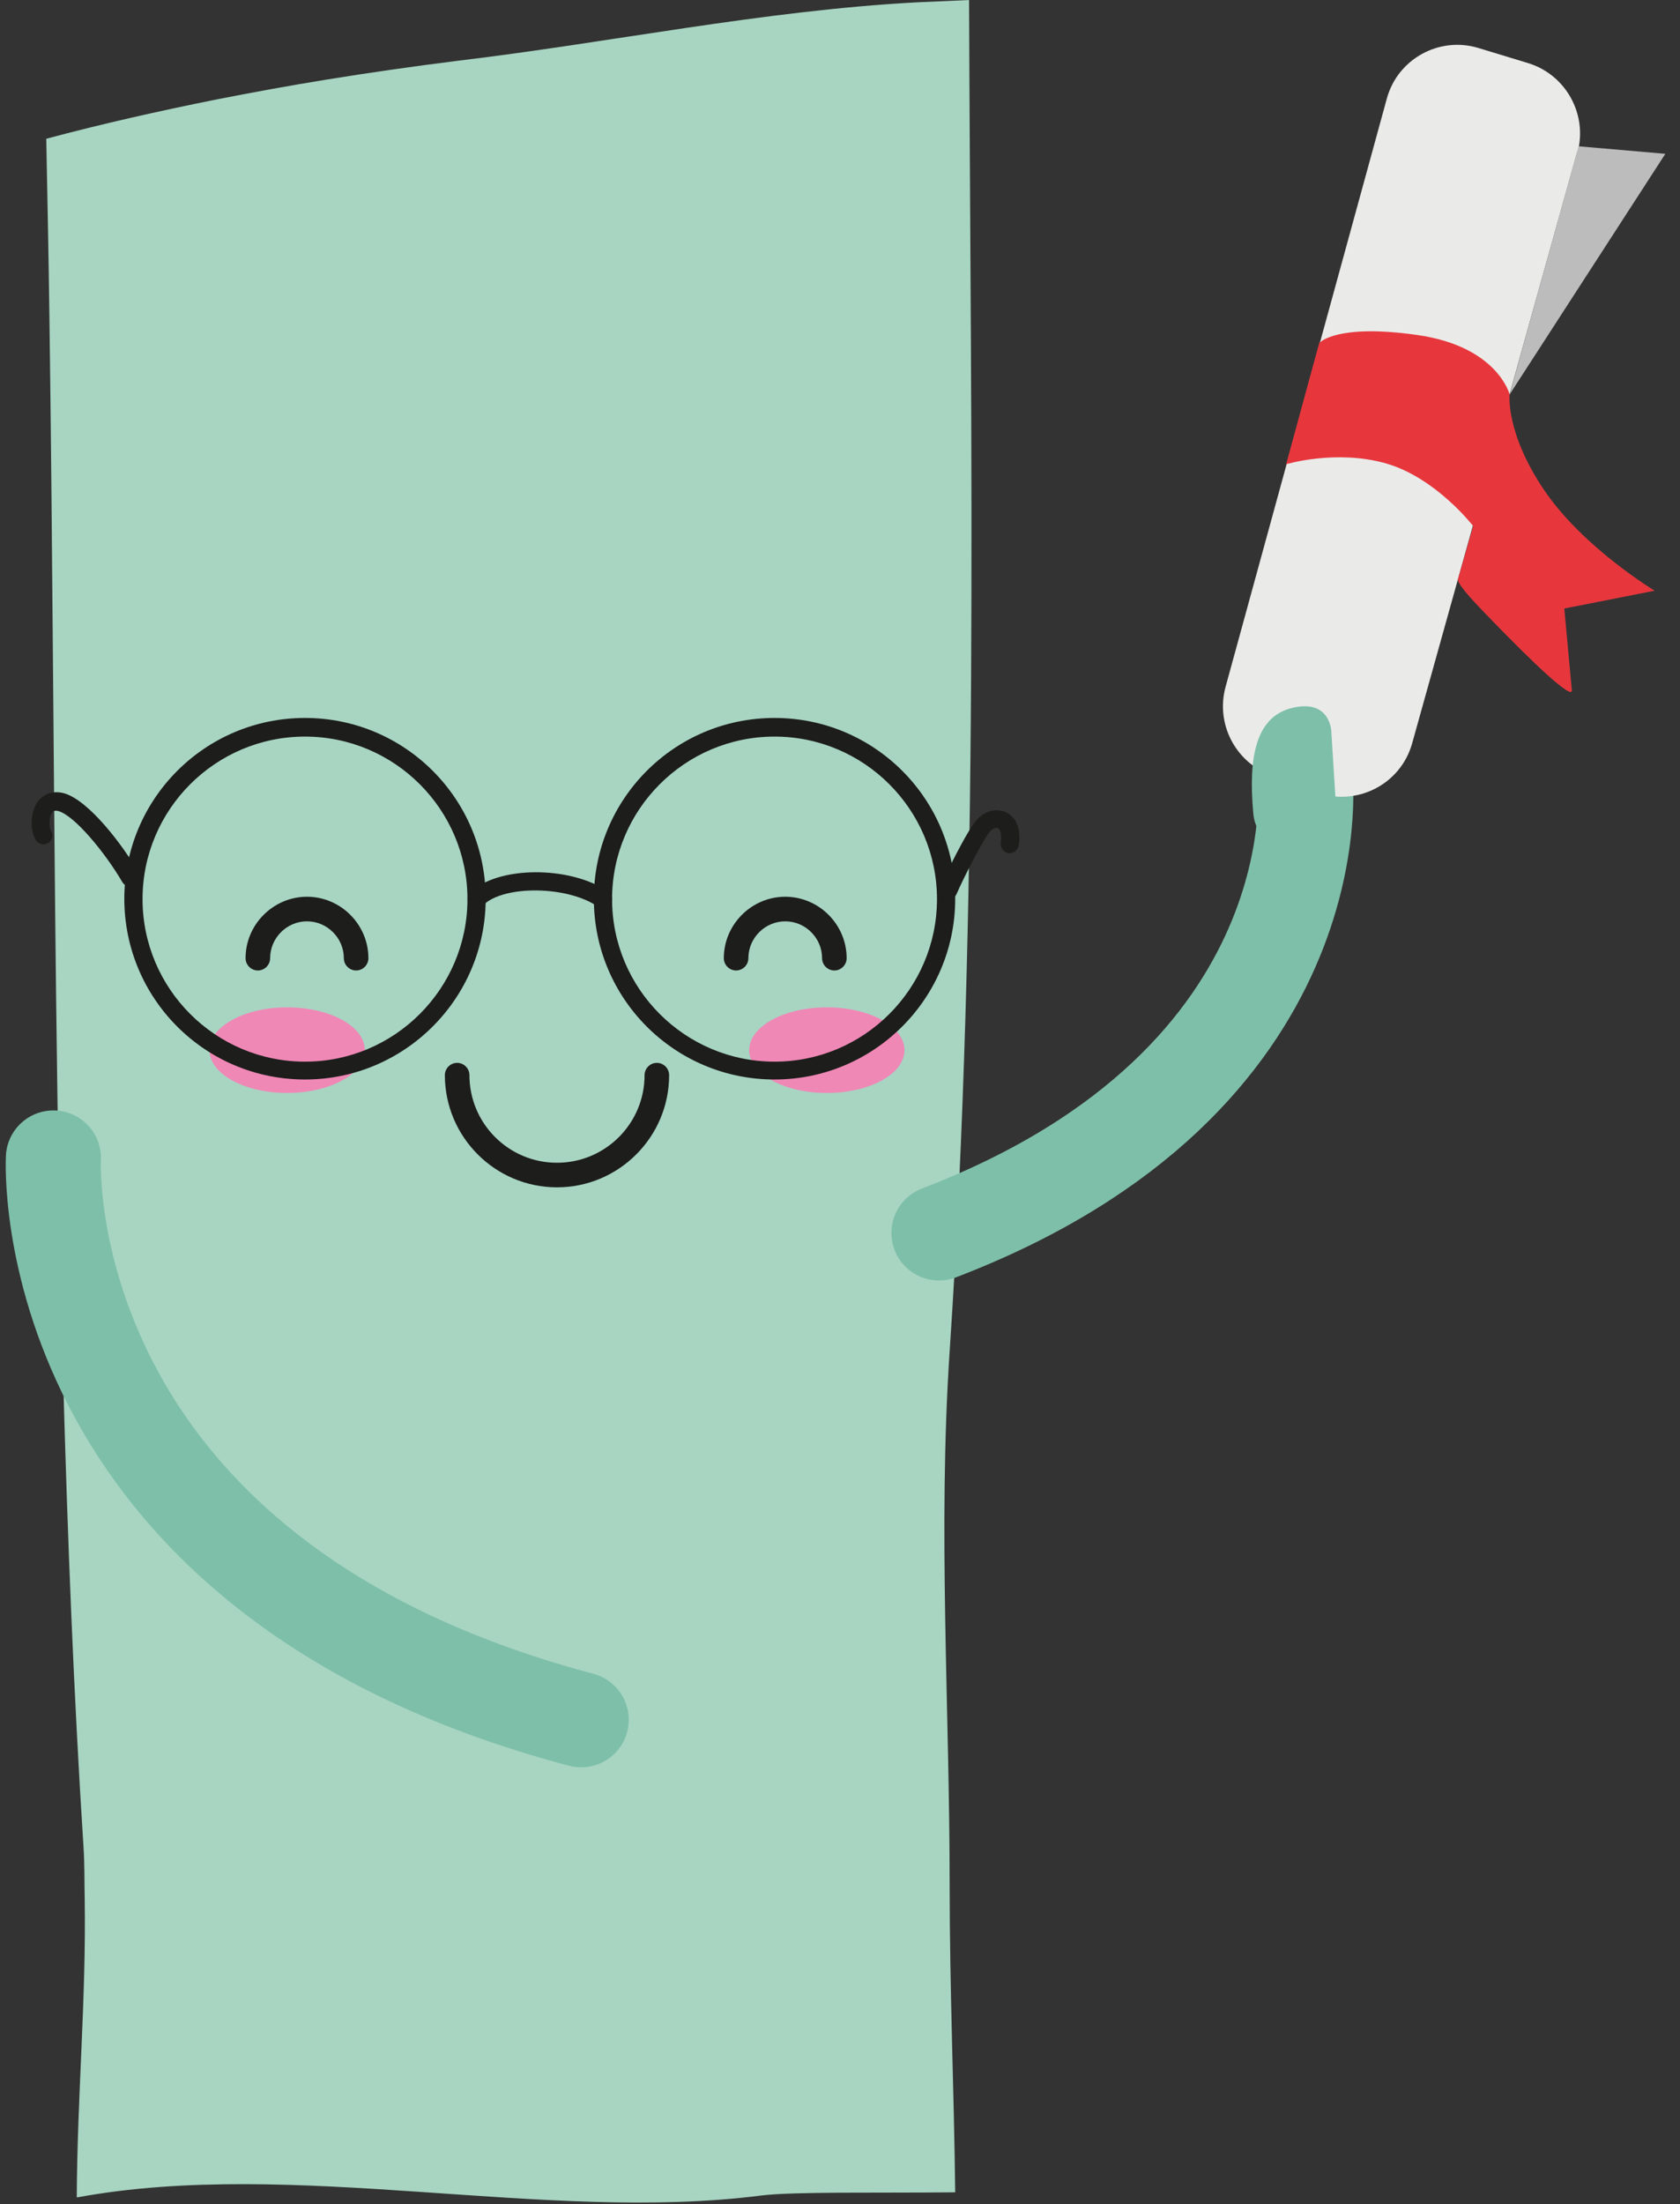 <svg width="106" height="139" viewBox="0 0 106 139" fill="none" xmlns="http://www.w3.org/2000/svg">
<rect x="0" y="0" width="106" height="139" fill="#333333" stroke="none"/>
<g clip-path="url(#clip0_99_1306)">
<path d="M61.169 6.10352e-05C60.044 0.05 58.919 0.1 57.794 0.15C48.119 0.675 38.544 2.675 28.944 3.825C26.144 4.175 23.344 4.575 20.569 5.025C18.244 5.4 15.944 5.825 13.644 6.275C10.044 7 6.469 7.8 2.919 8.75C2.994 12.525 3.069 16.3 3.119 20.075C3.319 34.45 3.369 48.825 3.544 63.2C3.644 71.225 3.769 79.25 3.994 87.275C4.269 97.025 4.644 106.75 5.269 116.475C5.344 117.575 5.319 118.65 5.344 119.725C5.444 126.025 4.869 132.275 4.844 138.575C18.494 136.05 34.469 140.2 48.044 138.45C50.144 138.2 55.194 138.3 60.269 138.25C60.194 131.825 59.919 125.4 59.919 118.975C59.919 107.7 59.169 96.45 59.919 85.2C61.794 57.15 61.244 28.225 61.144 6.10352e-05" fill="#A7D5C2"/>
<path d="M35.144 74.875C31.244 74.875 28.069 71.7 28.069 67.8C28.069 67.375 28.419 67.025 28.844 67.025C29.269 67.025 29.619 67.375 29.619 67.8C29.619 70.85 32.094 73.325 35.144 73.325C38.194 73.325 40.669 70.85 40.669 67.8C40.669 67.375 41.019 67.025 41.444 67.025C41.869 67.025 42.219 67.375 42.219 67.8C42.219 71.7 39.044 74.875 35.144 74.875Z" fill="#1D1D1B"/>
<path d="M23.019 66.225C23.019 67.725 20.819 68.925 18.119 68.925C15.419 68.925 13.219 67.725 13.219 66.225C13.219 64.725 15.419 63.525 18.119 63.525C20.819 63.525 23.019 64.725 23.019 66.225Z" fill="#F088B6"/>
<path d="M57.069 66.225C57.069 67.725 54.869 68.925 52.169 68.925C49.469 68.925 47.269 67.725 47.269 66.225C47.269 64.725 49.469 63.525 52.169 63.525C54.869 63.525 57.069 64.725 57.069 66.225Z" fill="#F088B6"/>
<path d="M52.644 61.2C52.219 61.2 51.869 60.85 51.869 60.425C51.869 59.15 50.819 58.1 49.544 58.1C48.269 58.1 47.219 59.15 47.219 60.425C47.219 60.85 46.869 61.2 46.444 61.2C46.019 61.2 45.669 60.85 45.669 60.425C45.669 58.3 47.419 56.55 49.544 56.55C51.669 56.55 53.419 58.3 53.419 60.425C53.419 60.85 53.069 61.2 52.644 61.2Z" fill="#1D1D1B"/>
<path d="M22.469 61.2C22.044 61.2 21.694 60.85 21.694 60.425C21.694 59.15 20.644 58.1 19.369 58.1C18.094 58.1 17.044 59.15 17.044 60.425C17.044 60.85 16.694 61.2 16.269 61.2C15.844 61.2 15.494 60.85 15.494 60.425C15.494 58.3 17.244 56.55 19.369 56.55C21.494 56.55 23.244 58.3 23.244 60.425C23.244 60.85 22.894 61.2 22.469 61.2Z" fill="#1D1D1B"/>
<path d="M3.369 73.025C3.369 73.025 1.944 99.25 36.669 108.45" stroke="#7EBFAA" stroke-width="6" stroke-miterlimit="10" stroke-linecap="round"/>
<path d="M82.344 49.025C82.344 49.025 84.469 68.1 59.244 77.75" stroke="#7EBFAA" stroke-width="6" stroke-miterlimit="10" stroke-linecap="round"/>
<path d="M48.869 46.45C54.519 46.45 59.119 51.05 59.119 56.7C59.119 62.35 54.519 66.95 48.869 66.95C43.219 66.95 38.619 62.35 38.619 56.7C38.619 51.05 43.219 46.45 48.869 46.45ZM48.869 68.075C55.144 68.075 60.269 62.975 60.269 56.675C60.269 50.375 55.169 45.275 48.869 45.275C42.569 45.275 37.469 50.375 37.469 56.675C37.469 62.975 42.569 68.075 48.869 68.075Z" fill="#1D1D1B"/>
<path d="M19.244 46.45C24.894 46.45 29.494 51.05 29.494 56.7C29.494 62.35 24.894 66.95 19.244 66.95C13.594 66.95 8.994 62.35 8.994 56.7C8.994 51.05 13.594 46.45 19.244 46.45ZM19.244 68.075C25.519 68.075 30.644 62.975 30.644 56.675C30.644 50.375 25.544 45.275 19.244 45.275C12.944 45.275 7.844 50.375 7.844 56.675C7.844 62.975 12.944 68.075 19.244 68.075Z" fill="#1D1D1B"/>
<path d="M38.044 57.275C38.219 57.275 38.394 57.2 38.519 57.025C38.694 56.775 38.644 56.4 38.369 56.225C35.969 54.575 31.344 54.6 29.669 56.3C29.444 56.525 29.444 56.875 29.669 57.1C29.894 57.325 30.244 57.325 30.469 57.1C31.744 55.8 35.819 55.85 37.719 57.175C37.819 57.25 37.944 57.275 38.044 57.275Z" fill="#1D1D1B"/>
<path d="M8.269 55.875C8.269 55.875 8.469 55.875 8.544 55.8C8.819 55.65 8.919 55.3 8.744 55.025C7.769 53.325 5.619 50.475 4.044 50.025C3.394 49.85 2.819 50.025 2.419 50.5C1.894 51.175 1.894 52.35 2.244 52.95C2.394 53.225 2.744 53.325 3.019 53.175C3.294 53.025 3.394 52.675 3.219 52.4C3.094 52.175 3.069 51.525 3.294 51.225C3.344 51.175 3.419 51.075 3.694 51.15C4.719 51.45 6.619 53.75 7.719 55.625C7.819 55.8 8.019 55.9 8.219 55.9" fill="#1D1D1B"/>
<path d="M59.819 56.725C60.044 56.725 60.244 56.6 60.344 56.4C60.844 55.25 62.119 52.775 62.494 52.4C62.669 52.225 62.844 52.175 62.969 52.225C63.119 52.3 63.219 52.6 63.144 53.125C63.094 53.425 63.294 53.725 63.594 53.8C63.894 53.85 64.194 53.65 64.269 53.35C64.444 52.375 64.169 51.575 63.519 51.25C62.944 50.95 62.219 51.1 61.694 51.625C61.019 52.3 59.494 55.525 59.294 55.975C59.169 56.25 59.294 56.6 59.594 56.725C59.669 56.75 59.744 56.775 59.819 56.775" fill="#1D1D1B"/>
<path d="M99.5 9.625L89.1 46.875C88.375 49.475 85.575 50.9 83.025 49.95L80.15 48.875C77.925 48.025 76.7 45.625 77.325 43.325L87.5 6.225C88.175 3.725 90.8 2.275 93.275 3.025L96.4 3.975C98.8 4.7 100.2 7.225 99.525 9.65L99.5 9.625Z" fill="#EAEBE9"/>
<path d="M99.6 9.225L105.075 9.7L95.25 24.875L99.6 9.225Z" fill="#BBBCBB"/>
<path d="M83.25 21.575L81.15 29.275C81.15 29.275 84.3 28.325 87.45 29.225C90.6 30.125 92.95 33.175 92.95 33.175L91.975 36.575C92.125 37.075 93.325 38.275 93.7 38.675C96.925 42.025 99.225 44.15 99.175 43.525L98.7 38.375L104.4 37.25C104.4 37.25 99.875 34.525 97.425 30.9C94.975 27.275 95.25 24.875 95.25 24.875C95.25 24.875 94.5 21.85 89.425 21.125C84.35 20.4 83.275 21.6 83.275 21.6L83.25 21.575Z" fill="#E7373D"/>
<path d="M84.3 50.925L84 46.125C84 46.125 83.95 44.1 81.6 44.625C79.25 45.15 78.75 47.675 79.075 51.275C79.4 54.875 84.325 50.925 84.325 50.925H84.3Z" fill="#7EBFAA"/>
</g>
<defs>
<clipPath id="clip0_99_1306">
<rect width="105.075" height="138.9" fill="white"/>
</clipPath>
</defs>
</svg>
